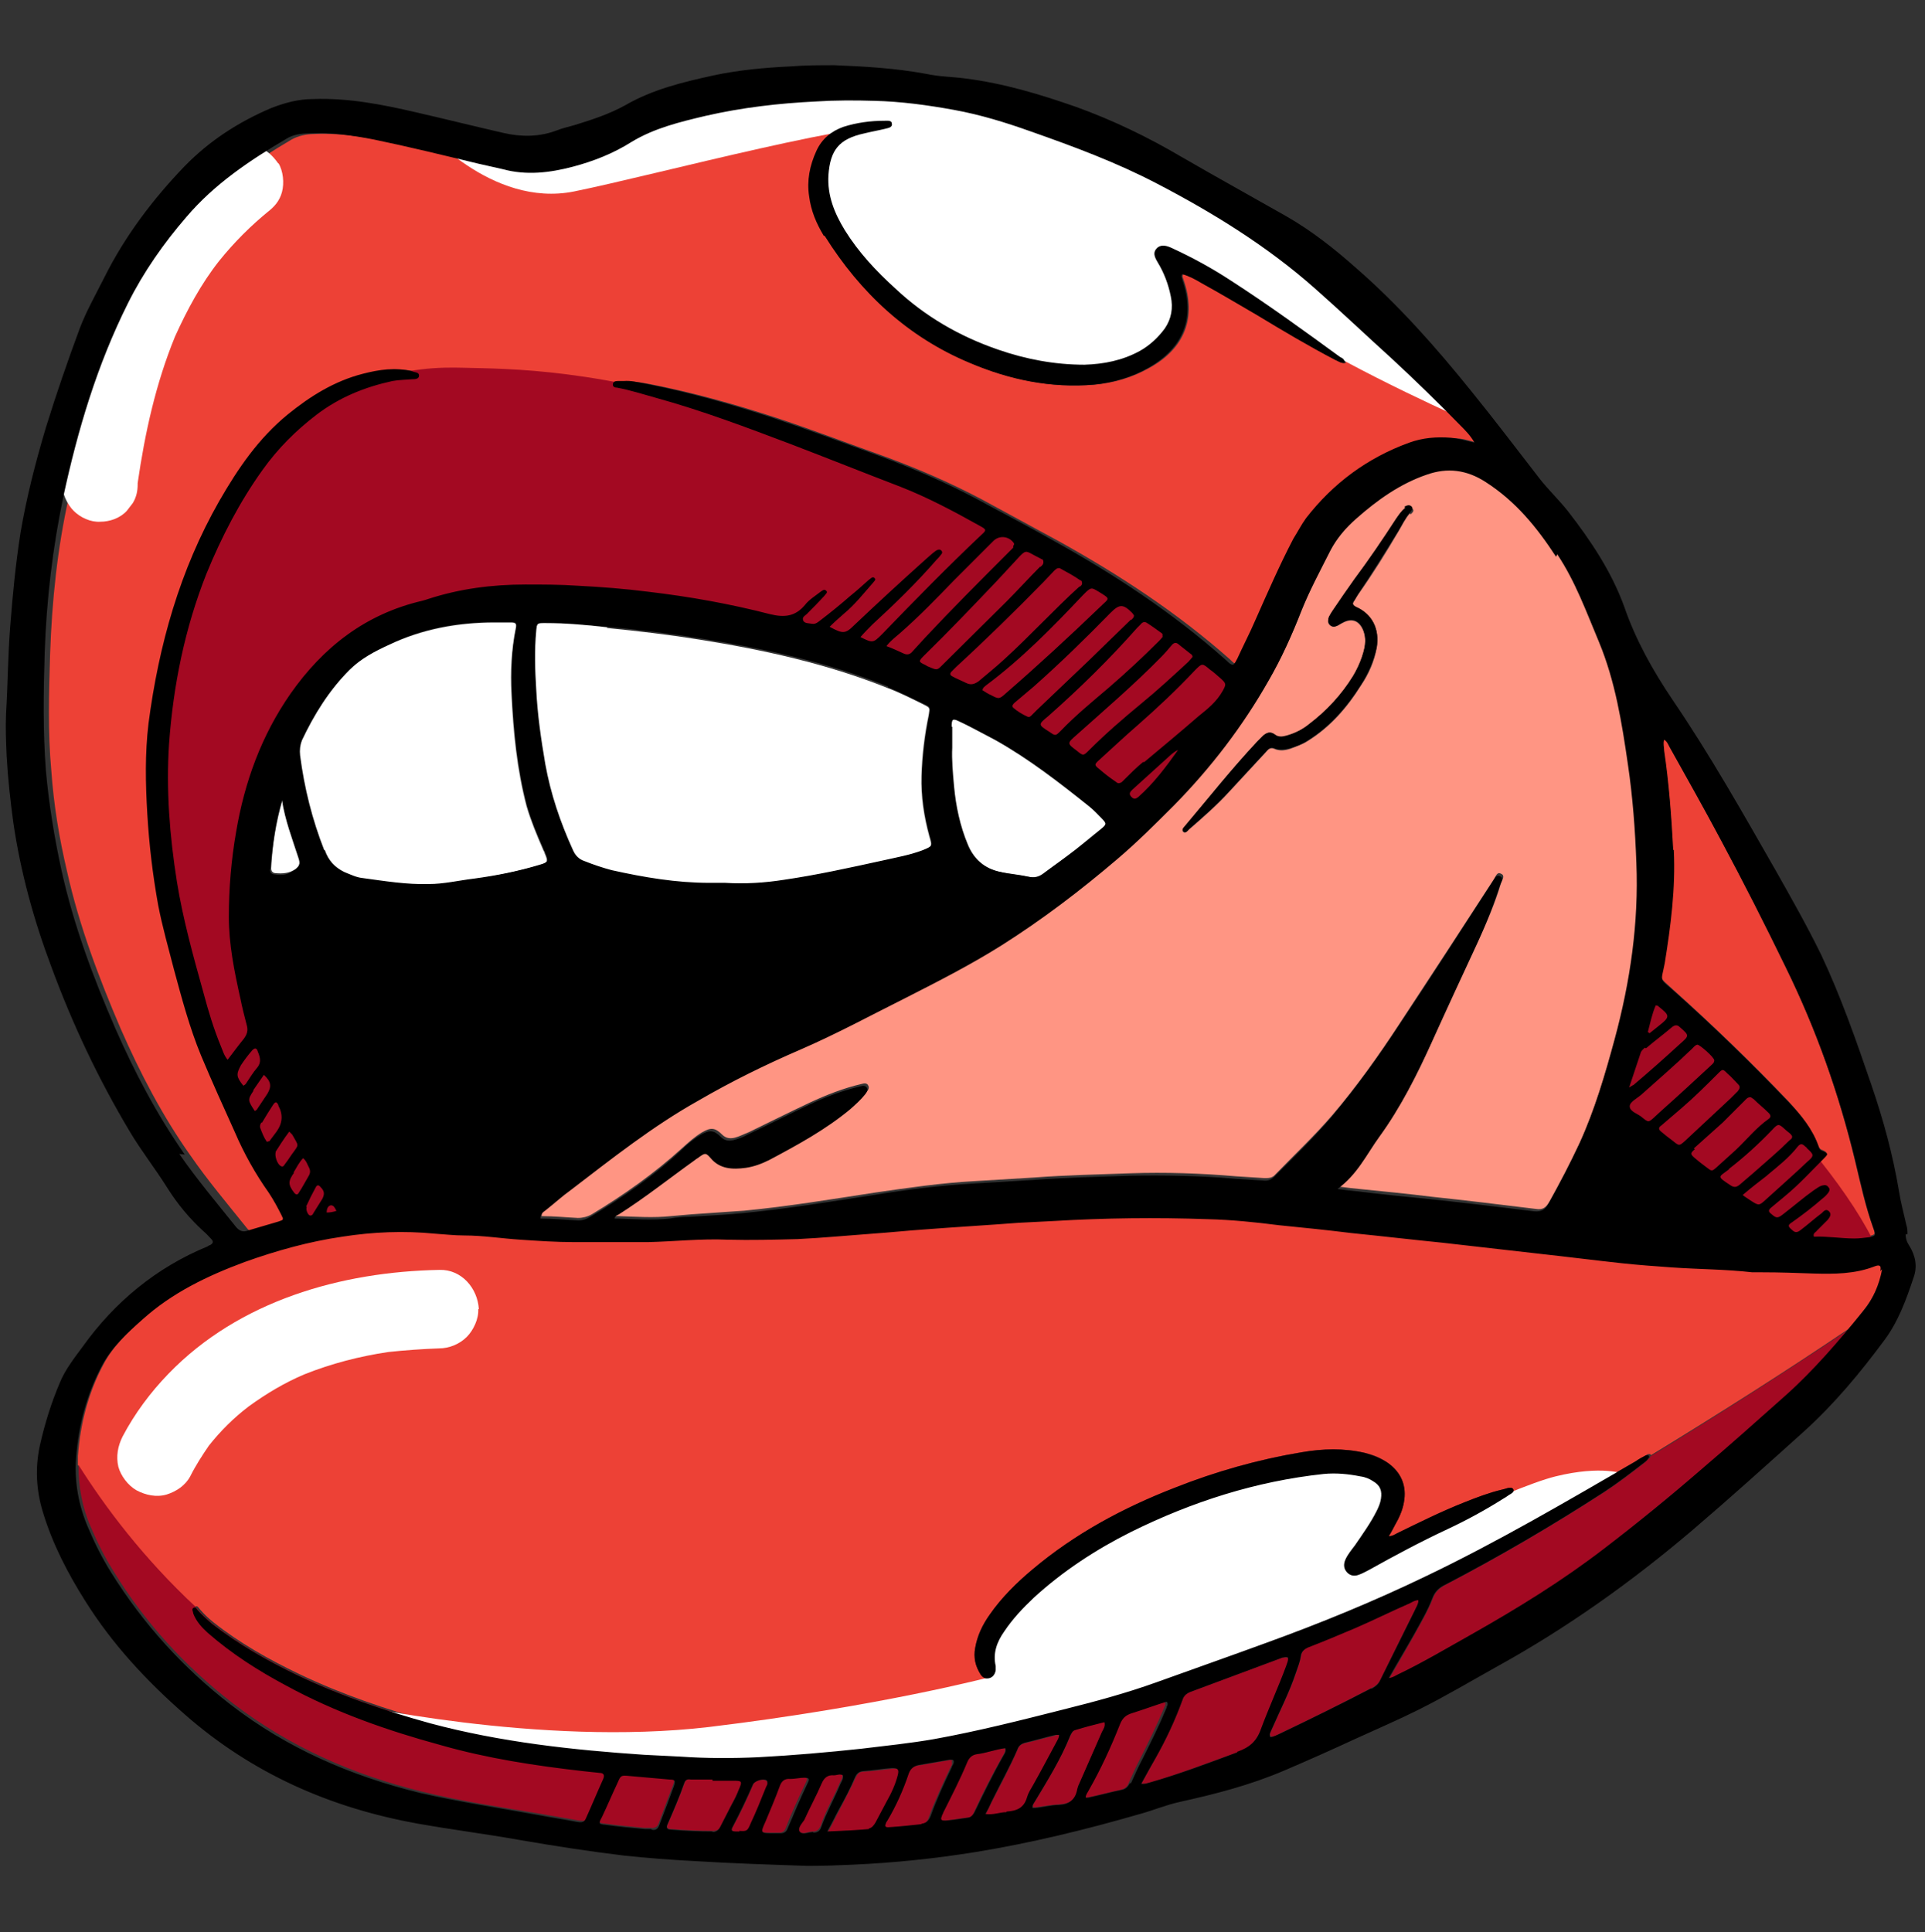 <?xml version="1.0" encoding="UTF-8"?>
<svg id="Layer_1" xmlns="http://www.w3.org/2000/svg" version="1.1" viewBox="0 0 31.88 32">
  <rect x="0" y="0" width="31.88" height="32" fill="#333333" stroke="none"/>
  <!-- Generator: Adobe Illustrator 29.5.0, SVG Export Plug-In . SVG Version: 2.1.0 Build 137)  -->
  <defs>
    <style>
      .st0 {
        fill: #a30922;
      }

      .st1 {
        fill: #fff;
      }

      .st2 {
        fill: #ed4136;
      }

      .st3 {
        fill: #ff9583;
      }
    </style>
  </defs>
  <path class="st1" d="M4.87,14.41c.1-.07.11-.1.08-.22-.1-.31-.23-.62-.27-.95-.11.38-.17.76-.19,1.14,0,.05.03.08.08.08.11.01.22,0,.31-.06Z"/>
  <path class="st2" d="M4.64,19.32s.05,0,.06-.02c.04-.06.08-.12.12-.17.13-.18.12-.14.01-.33,0-.01-.02-.02-.05-.05-.08.12-.16.23-.23.34-.03.06.02.21.08.24Z"/>
  <path class="st2" d="M4.26,17.4s-.05-.04-.08,0c-.06.08-.13.16-.19.25-.09.14-.08.18.04.34.02-.01.03-.02.03-.02.06-.09.12-.18.19-.27.09-.1.05-.19,0-.29Z"/>
  <path class="st2" d="M4.95,19.75c.06-.1.12-.2.17-.29.02-.04.02-.08,0-.12-.03-.05-.04-.11-.1-.16-.07.08-.11.17-.16.24-.09.14-.09.2,0,.33.03.04.05.04.08,0Z"/>
  <path class="st2" d="M4.43,18.92s.03,0,.04-.01c.04-.05.08-.11.12-.16q.15-.21.03-.43s0,0,0-.01c-.03-.05-.05-.06-.09,0-.06.1-.12.19-.18.29-.02.03-.03.06-.02.09.03.08.06.16.11.23Z"/>
  <path class="st2" d="M19.71,10.84c-.06-.05-.13-.1-.19-.15-.05-.04-.09-.03-.13.01-.06.06-.11.13-.17.19-.44.46-.92.87-1.4,1.29-.15.14-.15.14,0,.26.11.09.11.09.21-.01.27-.27.56-.52.85-.76.27-.22.53-.47.79-.7.02-.02.05-.04.06-.07,0-.02-.01-.04-.03-.05Z"/>
  <path class="st2" d="M4.24,18.38c.06-.09.12-.18.18-.27.08-.12.06-.2-.06-.31-.06.09-.12.17-.18.26-.1.15-.1.17.02.34.02-.01.03-.01.03-.02Z"/>
  <path class="st1" d="M15.79,13.02c.03.33.1.66.23.97.1.24.28.39.54.45.15.03.31.04.47.08.09.02.17,0,.24-.05.18-.13.36-.26.54-.4.14-.11.28-.23.42-.34.1-.08.1-.09.01-.18-.07-.07-.13-.14-.21-.2-.49-.39-.99-.78-1.54-1.09-.2-.11-.39-.22-.6-.31-.12-.06-.14-.05-.14.09,0,.11,0,.22,0,.35-.01.2,0,.42.03.64Z"/>
  <path class="st2" d="M5.13,20.12s.04-.02.05-.04c.05-.08.1-.16.15-.24.05-.07.04-.13-.03-.19-.03-.03-.06-.03-.08,0-.06.1-.11.21-.16.32-.02.05.02.14.06.14Z"/>
  <path class="st2" d="M18.74,13.19s.07.03.11,0c.26-.22.46-.5.66-.78-.09.04-.16.11-.23.18-.18.16-.35.32-.53.48-.04.04-.06.07-.01.12Z"/>
  <path class="st2" d="M20.23,11.44c.06-.11.06-.13-.04-.21-.05-.05-.11-.09-.17-.14-.13-.11-.13-.11-.25.01-.31.31-.62.62-.95.91-.21.19-.42.38-.63.57-.09.08-.09.09,0,.16.09.07.18.13.26.2.02.01.04.02.05.03.05,0,.08-.03.1-.06.1-.1.2-.2.31-.29.3-.25.6-.5.9-.76.15-.13.3-.25.4-.42Z"/>
  <path class="st2" d="M5.48,19.95c-.05,0-.07.06-.07.12.06,0,.11,0,.17-.03-.03-.04-.04-.1-.09-.09Z"/>
  <path class="st2" d="M28.66,19.63c.06.04.1.03.15-.01.1-.08.2-.17.29-.25.18-.16.36-.31.53-.48.02-.02.05-.03.05-.07-.03-.05-.07-.07-.11-.11-.11-.1-.11-.1-.22,0-.22.23-.47.45-.72.65-.18.14-.21.11.02.27Z"/>
  <path class="st2" d="M28.05,19.17c.06.05.13.1.19.15.09.06.09.06.17,0,.11-.09.21-.19.32-.29.18-.17.34-.36.54-.51.05-.04.04-.07,0-.1-.08-.08-.17-.16-.25-.23-.01-.01-.03-.02-.05-.03-.05,0-.07.04-.1.06-.12.12-.24.25-.36.36-.16.15-.32.29-.48.43-.08.07-.08.09,0,.15Z"/>
  <path class="st2" d="M28.33,17.65s.05-.04.05-.08c0-.05-.24-.26-.28-.26-.04,0-.06.04-.09.07-.27.26-.55.51-.84.76-.07.06-.18.11-.19.19,0,.09.13.12.2.18.11.09.11.08.21,0,.04-.04.08-.07.12-.11.27-.25.54-.5.81-.74Z"/>
  <path class="st2" d="M27.71,16.39c.66.59,1.3,1.21,1.91,1.85.2.22.39.45.49.73.01.03.03.06.06.07.09.04.1.05.03.12-.21.21-.41.43-.64.62-.08.07-.16.14-.24.2-.05.04-.04.07,0,.1.09.07.12.07.21,0,.16-.13.32-.27.5-.39.05-.03.09-.07.15-.08.03,0,.07,0,.09.03.02.03.01.07,0,.09-.03.04-.07.07-.1.1-.16.13-.32.27-.5.39-.08.06-.08.07,0,.13.05.04.09.04.14,0,.11-.09.23-.19.35-.28.04-.03.08-.08.12-.03.05.05.01.1-.02.14-.06.06-.12.12-.18.18-.02.02-.07.04-.05.1.22,0,.45.03.67.03.08,0,.16,0,.24-.02.12-.02.12-.03.08-.14-.13-.36-.21-.73-.3-1.11-.27-1.12-.65-2.2-1.16-3.23-.34-.7-.69-1.39-1.06-2.08-.28-.52-.57-1.04-.86-1.56-.02-.04-.04-.09-.09-.12-.02.07,0,.12,0,.18.08.54.13,1.09.15,1.64.03.63-.06,1.25-.15,1.87-.05.32-.09.24.15.46Z"/>
  <path class="st2" d="M19.24,10.48c-.08-.06-.16-.11-.23-.16-.04-.03-.08-.02-.11.02-.02.02-.04.04-.06.06-.46.52-.95,1-1.47,1.46-.16.14-.16.14.02.26.1.06.11.07.19-.02.25-.25.52-.48.79-.71.29-.25.57-.51.84-.78.02-.02.05-.04.06-.07,0-.03,0-.04-.02-.06Z"/>
  <path class="st2" d="M27.5,18.75c.07.05.13.1.19.15.11.08.12.09.21,0,.25-.23.5-.47.75-.7.04-.04.08-.08.12-.12.02-.02.03-.04.03-.07,0-.02-.02-.04-.04-.06-.05-.05-.11-.11-.16-.16-.08-.07-.08-.07-.16,0-.2.19-.39.39-.6.57-.11.1-.23.2-.35.3-.04.04-.05.07,0,.1Z"/>
  <path class="st3" d="M23.65,7.82c-.45.15-.83.42-1.17.73-.17.16-.32.33-.43.53-.17.33-.35.67-.49,1.02-.15.39-.33.76-.53,1.13-.43.76-.96,1.45-1.57,2.07-.3.31-.61.61-.94.89-.61.52-1.24,1-1.92,1.43-.51.32-1.04.59-1.57.86-.58.29-1.15.6-1.75.86-.58.25-1.15.54-1.7.85-.75.43-1.43.96-2.11,1.48-.14.11-.28.22-.41.33-.04.03-.09.06-.09.14.21,0,.4.02.6.03.08,0,.16-.02.23-.06.53-.32,1.04-.68,1.5-1.1.1-.09.21-.19.33-.26.14-.08.21-.08.33.04.06.06.13.07.21.05.08-.02.15-.06.23-.09.33-.16.67-.33,1.01-.49.28-.13.56-.24.86-.31.04-.01.09-.02.11.03.02.04,0,.07-.03.1-.08.09-.16.18-.25.25-.41.34-.87.6-1.34.84-.12.06-.25.11-.39.13-.22.03-.43.02-.58-.16-.08-.09-.09-.09-.19-.02-.02.02-.05.03-.07.05-.41.31-.82.63-1.26.9-.03.02-.07.02-.07.07.02,0,.04,0,.05,0,.29.01.57.03.86,0,.11-.01.23-.02.34-.03.29-.02.58-.04.87-.06.73-.07,1.45-.19,2.17-.3.55-.08,1.1-.16,1.65-.19.33-.02.66-.04.99-.06.53-.04,1.06-.05,1.59-.07.58-.02,1.17,0,1.75.05.16.01.31.02.47.03.07,0,.13,0,.18-.06.32-.33.65-.64.95-.99.41-.48.77-.99,1.11-1.51.52-.79,1.04-1.59,1.56-2.39.03-.04.05-.13.12-.09.07.03.02.1,0,.15-.1.34-.24.66-.39.99-.25.54-.5,1.08-.75,1.63-.24.54-.51,1.07-.86,1.55-.21.29-.36.62-.69.86.14.02.24.03.34.04.4.04.81.08,1.21.13.57.06,1.14.13,1.71.2.12.02.17-.02.23-.12.18-.33.36-.66.52-1.01.25-.55.42-1.14.58-1.72.26-.96.41-1.93.36-2.92-.02-.54-.06-1.09-.14-1.63-.1-.69-.21-1.38-.48-2.03-.2-.5-.39-1-.69-1.45-.32-.48-.68-.92-1.17-1.24-.31-.2-.63-.24-.97-.12ZM23.35,8.5c-.08.09-.13.2-.19.3-.21.36-.43.71-.67,1.05-.02.03-.04.06-.06.1-.04.05-.03.08.03.11.27.12.39.37.34.67-.04.22-.13.43-.26.62-.23.37-.51.69-.88.92-.09.06-.19.09-.29.13-.09.03-.18.04-.27,0-.05-.02-.09,0-.12.04-.21.23-.42.45-.62.67-.21.23-.44.43-.67.63-.03.02-.06.07-.09.04-.04-.03,0-.07.03-.1.39-.47.77-.95,1.19-1.39.03-.03.07-.07.1-.1.06-.06.12-.08.19-.02.07.05.13.04.2.02.13-.04.26-.1.37-.19.29-.22.54-.49.73-.8.12-.2.2-.43.2-.58,0-.06-.01-.11-.03-.17-.07-.17-.19-.22-.35-.13-.03.01-.05.03-.07.04-.05.02-.09.03-.13,0-.05-.04-.04-.09-.02-.14.02-.03.04-.07.06-.1.12-.17.24-.35.36-.52.24-.33.47-.66.69-1,.04-.06.08-.13.15-.18.04-.03.08-.05.12,0,.04.04,0,.07-.03.1Z"/>
  <path class="st1" d="M5.99,14.55c.36.05.73.11,1.1.1.25,0,.5-.06.75-.09.37-.05.73-.13,1.09-.23.15-.04.15-.06.09-.2,0-.02-.02-.04-.03-.07-.1-.23-.2-.47-.27-.71-.16-.61-.22-1.23-.25-1.86-.02-.36,0-.73.07-1.08.02-.08,0-.1-.08-.1-.09,0-.18,0-.27,0-.61,0-1.2.11-1.75.37-.24.11-.47.23-.66.42-.34.34-.58.74-.79,1.17-.04.08-.04.16-.03.25.07.54.2,1.06.4,1.57.06.17.17.29.32.36.1.05.19.09.3.1Z"/>
  <path class="st2" d="M29.26,19.85c.23-.2.45-.41.68-.62.11-.1.11-.12,0-.22-.01,0-.02-.02-.03-.03-.05-.04-.08-.05-.13,0-.14.18-.32.32-.5.47-.12.1-.25.2-.4.32.05.04.09.07.13.09.13.09.13.09.26-.02Z"/>
  <path class="st2" d="M27.06,17.98c.26-.23.51-.45.77-.68.15-.14.15-.14,0-.28-.05-.04-.08-.05-.13,0-.14.12-.29.24-.43.35-.03.02-.06.05-.07.09-.06.18-.12.36-.19.57.04-.02.06-.03.07-.04Z"/>
  <path class="st2" d="M27.47,16.99c.18-.15.18-.18,0-.32,0,0-.03,0-.05-.02-.06.15-.08.3-.13.44,0,0,.02.01.03.02.05-.04.1-.08.15-.12Z"/>
  <path class="st2" d="M18.18,9.79c-.09-.06-.11-.06-.19.01-.02.02-.04.04-.06.06-.5.53-1.01,1.05-1.6,1.49-.02.02-.05.03-.06.08.05.03.09.05.14.08.13.07.14.07.25-.03.53-.46,1.05-.94,1.56-1.43.16-.15.2-.12-.04-.26Z"/>
  <path class="st0" d="M18.3,28.51c-.16.04-.32.09-.48.13-.05.01-.07.06-.09.1-.16.38-.37.73-.58,1.08-.02.03-.05.06-.04.11.01,0,.03,0,.04,0,.13-.02.26-.04.4-.05.17-.01.27-.08.3-.26,0-.05.03-.09.05-.13.12-.27.24-.55.36-.82.02-.05.06-.09.04-.16Z"/>
  <path class="st0" d="M19.3,28.18c-.19.06-.37.13-.57.19-.1.03-.16.09-.2.18-.14.38-.32.75-.52,1.1-.02.04-.05.07-.05.12.01,0,.03,0,.04,0,.19-.04.37-.09.56-.13.07-.02.11-.05.13-.11.06-.13.12-.27.19-.4.14-.28.28-.56.4-.85.01-.03.04-.06,0-.1Z"/>
  <path class="st0" d="M14.88,29.4c.03-.1,0-.12-.1-.11-.16.02-.32.04-.48.05-.07,0-.1.04-.13.1-.08.18-.18.36-.27.54-.06.11-.11.22-.19.36.25-.02.47-.03.69-.04.06,0,.09-.05.11-.1.06-.11.12-.23.18-.34.08-.14.14-.29.19-.45Z"/>
  <path class="st0" d="M16.64,28.95c-.16.02-.31.08-.47.1-.08.01-.12.05-.16.13-.12.29-.26.56-.4.84,0,.02-.02.03-.02.05-.03.07-.01.09.06.08.13-.01.25-.04.38-.05.06,0,.08-.04.1-.09.14-.31.3-.62.47-.92.02-.04.06-.08.04-.14Z"/>
  <path class="st0" d="M15.78,29.16s-.04-.02-.06-.01c-.17.03-.35.06-.52.09-.08.01-.13.05-.16.14-.09.28-.21.54-.36.79,0,.01-.01.02-.02.04-.02.04,0,.07.04.06.18-.02.36-.04.54-.05.07,0,.12-.05.14-.12.1-.28.23-.55.35-.81.02-.04.05-.07.03-.12Z"/>
  <path class="st0" d="M17.49,28.87s.06-.08.05-.13c-.02-.02-.04-.01-.06,0-.17.04-.34.09-.51.13-.06.01-.1.05-.12.11-.13.3-.28.58-.43.87-.03.06-.06.13-.1.2.13.02.24-.03.35-.03.17,0,.29-.06.34-.24.02-.07.07-.14.1-.2.13-.23.26-.47.38-.7Z"/>
  <path class="st2" d="M18.38,10.15c-.41.42-.83.83-1.27,1.22-.1.09-.21.18-.32.27-.03.02-.06.05-.02.08.07.06.15.11.24.15.02.01.05,0,.06-.02.03-.03.06-.06.09-.09.28-.27.57-.54.85-.81.24-.23.47-.46.71-.69.02-.02.05-.04.05-.08,0,0-.02-.03-.03-.04-.15-.15-.22-.15-.36,0Z"/>
  <path class="st0" d="M21.33,27.45s-.06,0-.09,0c-.51.19-1.02.38-1.53.57-.07.03-.11.07-.13.14-.12.33-.27.64-.44.95-.08.14-.15.28-.24.43.06,0,.1-.01.14-.02.49-.14.97-.33,1.45-.5.19-.07.31-.17.39-.37.13-.35.29-.7.42-1.05.02-.05.05-.09.03-.14Z"/>
  <path class="st0" d="M23.5,26.49c-.06,0-.1.03-.14.05-.3.14-.6.28-.9.41-.26.11-.52.22-.78.32-.07.03-.12.07-.13.15-.02.09-.05.18-.08.27-.11.33-.27.64-.41.96-.01.03-.05.06-.01.11.06,0,.11-.03.16-.06.51-.24,1.01-.49,1.51-.75.07-.03.12-.08.15-.15.19-.39.38-.77.57-1.15.03-.05.06-.1.06-.17Z"/>
  <path class="st0" d="M12.24,29.64c.07-.15.07-.16-.1-.16-.11,0-.22,0-.33,0,0,0,0-.01,0-.02-.12,0-.24,0-.36,0-.05,0-.09,0-.11.06-.08.23-.18.46-.28.69-.03.06,0,.08.06.08.23.02.46.03.69.03.07,0,.11-.03.13-.09.06-.12.13-.25.19-.37.04-.08.08-.15.11-.23Z"/>
  <path class="st2" d="M4.19,20.39c.17-.05.34-.1.51-.15.09-.03.09-.03.05-.11-.06-.13-.13-.26-.21-.37-.23-.31-.41-.64-.56-1-.18-.43-.38-.85-.56-1.27-.19-.46-.32-.95-.45-1.43-.1-.35-.2-.7-.26-1.06-.09-.5-.15-1-.18-1.51-.03-.5-.04-1,.02-1.5.16-1.3.51-2.54,1.17-3.68.31-.54.65-1.04,1.14-1.44.37-.3.77-.55,1.24-.67.27-.07.54-.11.82-.04.04.01.11,0,.11.07,0,.06-.07.06-.11.06-.11.01-.22,0-.33.03-.46.1-.88.27-1.26.56-.34.26-.64.56-.89.91-.38.53-.69,1.12-.93,1.72-.37.9-.55,1.85-.62,2.82-.06.76,0,1.53.13,2.28.1.62.27,1.23.44,1.84.08.3.17.6.29.89.03.07.05.15.11.22.09-.12.18-.24.27-.35.05-.06.07-.13.05-.21-.04-.15-.07-.31-.11-.46-.09-.44-.18-.89-.19-1.35,0-.47.03-.94.12-1.4.14-.82.42-1.6.9-2.29.54-.77,1.25-1.33,2.18-1.54.03,0,.06-.02.1-.03.52-.18,1.06-.24,1.61-.24.29,0,.58,0,.87.02.39.02.78.05,1.17.1.68.08,1.35.21,2.01.37.24.06.42.04.58-.15.07-.09.17-.15.26-.22.02-.02.06-.05.09-.02.04.04,0,.07-.03.09-.09.09-.18.18-.27.28-.03.04-.11.06-.08.12.02.05.1.04.15.06.06.01.1-.03.14-.06.16-.13.33-.27.49-.4.1-.09.2-.18.3-.26.03-.02.06-.07.1-.04.04.04,0,.07-.03.09-.15.17-.29.35-.47.5-.08.07-.16.15-.24.22.22.12.25.12.41-.03.37-.36.76-.71,1.15-1.06.06-.06.13-.11.2-.17.02-.02.05-.04.08-.01.03.02,0,.05,0,.08-.02.03-.04.05-.07.08-.33.37-.7.72-1.06,1.07-.07.06-.13.14-.2.21.19.1.21.1.35-.04,0,0,.01-.01.02-.02.54-.55,1.07-1.1,1.63-1.63.09-.08.09-.09-.02-.15-.43-.24-.86-.47-1.32-.65-.6-.24-1.2-.47-1.8-.7-.74-.28-1.48-.56-2.24-.77-.22-.06-.43-.13-.65-.17-.03,0-.07-.01-.07-.05,0-.05.04-.06.08-.06.03,0,.07,0,.1,0,.12,0,.23.02.34.04.72.14,1.43.34,2.13.57.6.2,1.2.43,1.79.64.54.2,1.07.43,1.58.7.42.23.85.46,1.27.69,1.01.56,1.97,1.19,2.84,1.96.04.04.08.08.14.1.04-.02.05-.06.07-.1.1-.21.2-.42.3-.64.2-.46.4-.91.63-1.35.06-.12.12-.24.21-.34.45-.58,1.02-1,1.71-1.25.22-.08.46-.1.69-.08.12,0,.24.05.39.08-.08-.11-.15-.2-.23-.28-.37-.38-.76-.75-1.15-1.12-.42-.39-.83-.78-1.26-1.15-.79-.7-1.69-1.25-2.62-1.74-.67-.35-1.37-.61-2.08-.86-.42-.15-.84-.28-1.28-.36-.44-.08-.88-.14-1.32-.15-.32-.01-.64,0-.96.01-.62.03-1.24.1-1.84.24-.42.1-.85.2-1.22.43-.31.18-.63.32-.97.41-.39.1-.78.15-1.17.04-.13-.04-.27-.06-.4-.09-.58-.14-1.15-.29-1.73-.4-.36-.07-.72-.12-1.08-.1-.13,0-.26.03-.37.09-.61.36-1.19.75-1.65,1.29-.38.44-.71.91-.97,1.43-.5,1.02-.83,2.1-1.07,3.2-.19.85-.28,1.72-.31,2.59-.02.65-.04,1.3.02,1.95.04.56.13,1.11.26,1.66.2.9.53,1.77.89,2.61.32.73.69,1.44,1.15,2.09.29.42.62.81.94,1.21.05.06.11.08.19.06ZM13.54,2.5c.09-.2.24-.33.45-.4.22-.07.45-.1.68-.1.05,0,.11,0,.12.05,0,.06-.06.07-.1.08-.12.03-.24.05-.36.08-.41.09-.56.28-.59.69-.02.34.09.63.27.91.23.37.52.68.84.97.5.45,1.07.79,1.7,1.01.46.16.94.26,1.43.25.32,0,.64-.07.92-.23.17-.09.3-.22.41-.37.12-.16.14-.34.1-.53-.04-.2-.12-.39-.22-.57-.06-.1-.07-.17-.02-.22.05-.06.13-.07.24-.02.35.16.68.35,1,.55.62.39,1.2.83,1.8,1.26.03.02.07.04.08.1-.07.01-.11-.02-.16-.05-.44-.23-.87-.48-1.29-.74-.3-.18-.61-.36-.92-.53-.1-.06-.21-.11-.32-.15-.03.03-.01.06,0,.09.22.63.02,1.14-.56,1.46-.28.16-.59.25-.91.28-.72.06-1.4-.08-2.05-.36-1.03-.44-1.81-1.16-2.4-2.1-.13-.2-.21-.42-.24-.65-.04-.26.01-.51.12-.75Z"/>
  <path class="st2" d="M17.88,9.61c-.11-.06-.21-.12-.32-.19-.05-.03-.08,0-.11.03-.06.06-.12.13-.18.19-.47.48-.95.94-1.44,1.4-.03.03-.06.05-.08.08-.03.03-.03.06.01.08.08.04.16.07.23.11.08.04.14.03.21-.03.14-.12.29-.24.42-.36.43-.39.82-.81,1.25-1.21.02-.02.04-.03.04-.06,0-.02-.01-.04-.03-.05Z"/>
  <path class="st2" d="M16.45,8.98c-.22.22-.43.43-.65.65-.3.3-.59.6-.9.88-.07.06-.15.11-.22.21.11.05.2.08.28.12.06.03.11.02.15-.03.07-.08.15-.16.22-.24.44-.47.9-.94,1.36-1.39.03-.03.06-.06.09-.09.02-.02.02-.04,0-.06-.08-.11-.23-.12-.33-.02Z"/>
  <path class="st0" d="M11.08,29.45c-.23-.02-.46-.04-.68-.06-.13,0-.13,0-.18.11-.09.19-.17.38-.26.57-.05.11-.05.12.06.13.22.03.44.05.65.07h0s.08,0,.11,0c.07.01.11-.02.13-.08.08-.22.16-.43.24-.64.03-.09.02-.1-.07-.11Z"/>
  <path class="st2" d="M17.25,9.25s-.1-.06-.15-.08c-.11-.06-.12-.06-.21.03-.13.13-.25.27-.38.41-.4.42-.79.84-1.21,1.24-.09.09-.09.09.02.15.03.01.05.03.08.04.12.05.12.05.21-.04.35-.35.71-.7,1.06-1.05.19-.19.37-.38.56-.58.02-.02.05-.04.05-.08,0-.02-.02-.04-.03-.05Z"/>
  <path class="st1" d="M10.06,10.39c-.34-.04-.68-.07-1.03-.07-.14,0-.14,0-.16.14-.03.32-.02.64,0,.96.02.42.08.83.15,1.24.09.5.24.97.46,1.43.04.09.1.15.19.18.15.05.3.11.45.15.53.12,1.07.22,1.62.21.09,0,.17,0,.26,0,.33.02.65,0,.97-.05.55-.08,1.1-.2,1.64-.32.22-.05.45-.09.66-.17.17-.07.17-.07.12-.24-.09-.33-.14-.66-.13-1,.01-.34.05-.68.12-1.01.02-.12.02-.12-.08-.17-.2-.1-.4-.2-.61-.28-1-.4-2.05-.63-3.12-.8-.5-.08-1.01-.14-1.52-.19Z"/>
  <path class="st0" d="M13.3,29.43c-.08,0-.15.02-.23.02-.1,0-.14.05-.18.13-.07.19-.15.38-.23.57-.08.2-.08.2.13.2.04,0,.08,0,.11,0,.05,0,.09-.02.11-.07.1-.26.22-.52.34-.77.03-.06.01-.08-.06-.08Z"/>
  <path class="st0" d="M13.95,29.39c-.05-.02-.1,0-.15,0-.1,0-.16.04-.2.13-.09.2-.2.4-.29.61-.03.07-.11.14-.07.2.05.06.14,0,.22,0,.07,0,.1-.03.13-.09.08-.25.22-.48.32-.72.02-.04.05-.08.04-.14Z"/>
  <path class="st0" d="M12.71,29.54s0-.04-.02-.05c-.06-.04-.2,0-.22.07-.1.24-.21.47-.33.69-.04.06-.02.08.05.09.02,0,.04,0,.06,0,.13,0,.14,0,.19-.12.08-.2.16-.4.25-.59.01-.03.02-.05.03-.08Z"/>
  <path class="st0" d="M27.31,24.1s-.03,0-.04,0c-.06.03-.12.06-.17.1-1.14.66-2.28,1.33-3.47,1.9-.87.42-1.75.78-2.66,1.11-.6.22-1.2.43-1.81.65-.5.18-1.02.32-1.54.45-.71.18-1.42.36-2.14.49-.4.07-.8.11-1.21.16-.56.06-1.13.11-1.7.14-.43.02-.86.02-1.29-.01-.2-.01-.4-.02-.6-.03-1.19-.08-2.38-.21-3.54-.52-.76-.21-1.5-.46-2.21-.8-.5-.24-.97-.51-1.41-.85-.08-.07-.16-.14-.23-.22-.02-.02-.04-.07-.08-.04,0,0,0,0,0,0,1.16,1.07,2.72,2.04,4.74,2.34,5.28.8,9.42-.02,14.41-2.19,1.51-.66,3.24-1.61,4.94-2.64,0,0,0-.02-.01-.02Z"/>
  <path class="st0" d="M24.98,24.64s-.07.02-.11.03c-.21.05-.42.13-.62.21-.38.15-.74.33-1.11.51-.04.02-.08.05-.14.05.04-.06.07-.12.1-.18.07-.12.13-.25.15-.38.05-.27-.04-.49-.26-.65-.12-.08-.25-.13-.39-.17-.35-.08-.69-.07-1.04-.01-.72.12-1.43.32-2.11.59-.85.33-1.65.76-2.35,1.35-.26.22-.51.46-.71.75-.12.17-.2.34-.24.55-.03.16,0,.3.09.44.03.05.08.08.15.06.06-.02.09-.07.1-.13,0-.02,0-.05,0-.07-.05-.21.02-.4.14-.57.14-.21.31-.39.49-.56.48-.44,1.03-.8,1.61-1.09,1.01-.5,2.07-.84,3.19-.96.21-.02.41,0,.61.04.08.01.15.04.21.08.12.07.15.16.13.29-.01.07-.04.14-.07.2-.1.2-.23.38-.36.57-.06.08-.12.15-.16.24-.03.07-.03.14.02.2.05.06.12.08.2.05.06-.02.11-.05.17-.08.43-.24.86-.47,1.31-.68.32-.15.63-.32.93-.51.04-.02.07-.05.11-.07.03-.02.06-.04.04-.08-.02-.03-.05-.02-.08-.02Z"/>
  <path class="st0" d="M27.31,24.15s-.05.05-.07.07c-.22.17-.44.34-.67.49-.85.55-1.72,1.06-2.62,1.53-.1.05-.18.12-.22.23-.08.21-.2.41-.31.61-.13.23-.26.46-.41.71.07,0,.11-.04.15-.06.42-.21.82-.44,1.23-.67.75-.43,1.49-.88,2.18-1.41.55-.43,1.09-.87,1.62-1.32.47-.4.93-.81,1.39-1.22.37-.33.7-.7,1.02-1.08-1.02.68-2.14,1.4-3.27,2.09,0,0,0,.02-.01.03Z"/>
  <path class="st2" d="M31.17,21.02c.02-.09,0-.11-.09-.08-.33.14-.67.14-1.02.12-.28,0-.56-.02-.84-.02-.06,0-.12,0-.17,0-.44-.04-.88-.04-1.32-.08-.28-.02-.56-.04-.84-.07-.47-.05-.93-.11-1.39-.16-.53-.06-1.05-.12-1.58-.18-.5-.06-1.01-.11-1.51-.16-.4-.04-.8-.08-1.2-.13-.39-.04-.79-.08-1.18-.1-.85-.03-1.69-.02-2.54.03-.2.01-.39.02-.59.03-.52.04-1.04.07-1.56.11-.29.02-.57.05-.86.07-.41.03-.83.07-1.24.09-.39.02-.77.03-1.16.01-.44-.01-.88.03-1.32.04-.41.01-.81,0-1.22,0-.3,0-.59-.03-.89-.04-.31-.02-.62-.06-.93-.07-.16,0-.32-.02-.49-.03-.51-.05-1.02-.03-1.53.05-.55.09-1.09.23-1.62.42-.62.22-1.2.51-1.69.95-.26.23-.52.47-.68.78-.25.47-.38.98-.42,1.51,0,.05,0,.1,0,.15.44.7,1.08,1.55,1.94,2.35,0,0,0,0,0,0,.04-.03.06.02.08.04.07.08.14.15.23.22.43.34.91.61,1.41.85.71.34,1.45.59,2.21.8,1.16.32,2.34.44,3.54.52.2.01.4.02.6.03.43.03.86.03,1.29.01.57-.03,1.13-.07,1.7-.14.4-.04.81-.09,1.21-.16.72-.13,1.43-.31,2.14-.49.52-.13,1.03-.27,1.54-.45.6-.22,1.21-.43,1.81-.65.9-.33,1.79-.69,2.66-1.11,1.19-.57,2.33-1.24,3.47-1.9.06-.03.12-.07.17-.1,0,0,.03,0,.04,0,0,0,.01.01.01.02,1.13-.69,2.25-1.4,3.27-2.09.09-.1.17-.21.26-.32.16-.2.27-.44.32-.7ZM25.02,24.74s-.07.05-.11.07c-.3.19-.61.36-.93.51-.45.21-.88.44-1.31.68-.05.03-.11.06-.17.08-.08.02-.14,0-.2-.05-.05-.06-.06-.13-.02-.2.04-.09.1-.16.16-.24.13-.18.26-.36.36-.57.03-.06.06-.13.07-.2.03-.14,0-.22-.13-.29-.07-.04-.14-.07-.21-.08-.2-.04-.4-.07-.61-.04-1.12.12-2.18.46-3.19.96-.58.29-1.13.64-1.61,1.09-.18.17-.35.35-.49.56-.12.17-.18.36-.14.57,0,.02,0,.05,0,.07,0,.06-.03.11-.1.13-.06.02-.11-.01-.15-.06-.08-.13-.12-.28-.09-.44.03-.2.12-.38.24-.55.2-.28.44-.53.71-.75.7-.59,1.5-1.02,2.35-1.35.68-.27,1.38-.47,2.11-.59.35-.06.69-.07,1.04.01.14.03.27.08.39.17.22.16.31.39.26.65-.03.14-.08.26-.15.38-.03.06-.07.11-.1.18.07,0,.1-.03.14-.05.37-.18.73-.36,1.11-.51.2-.08.41-.16.62-.21.04,0,.07-.02.11-.03.03,0,.06-.01.08.02.02.04-.01.06-.04.08Z"/>
  <path class="st0" d="M1.3,24.27c0,.35.06.69.2,1.01.11.26.23.5.38.74.52.85,1.19,1.58,1.98,2.19.94.72,1.99,1.18,3.13,1.46.65.16,1.32.26,1.98.37.21.04.41.07.62.11.06,0,.12.02.15-.05.1-.22.19-.44.29-.66.03-.06,0-.09-.06-.1-.09-.01-.19-.02-.28-.03-.79-.09-1.58-.22-2.35-.43-.88-.25-1.74-.55-2.55-.98-.46-.25-.91-.53-1.31-.88-.1-.09-.19-.19-.24-.32-.01-.03-.04-.06,0-.09-.86-.8-1.5-1.65-1.94-2.35Z"/>
  <path class="st0" d="M5.04,20.32s-1.94-2.92-2.14-5.24c-.2-2.33-.41-4.81,1.04-6.89,1.45-2.08,2.98-2.12,3.73-2.1.75.02,2.26,0,4.75.82s7.04,3.28,7.96,4.3l-.51,1.43-1.1,1.02s-2.71-2.75-5.73-3.18c-3.02-.43-5.45-.55-6.12-.24-.67.31-2.57,1.49-2.69,3.47s1.69,6.53,1.69,6.53l-.88.1Z"/>
  <path class="st0" d="M27.33,16.34s2.94,2.51,3.77,4.37l-2.2-.12-2.22-2.04.65-2.2Z"/>
  <path class="st1" d="M14.78,2.05s.48-.44-.69-.5c0,0,.31-.78,3.43.47s4.04,1.94,4.61,2.49,2.24,2.49,2.24,2.49c0,0-1.88-.82-3.08-1.59-1.2-.78-1.92-1.04-1.92-1.04,0,0,.22.57.12.88-.1.31-.51,1.2-2.47.86-1.96-.35-3.16-1.88-3.43-2.67-.27-.8.27-1.42,1.18-1.37Z"/>
  <path class="st1" d="M7,2.1s1.13,1.35,2.51,1.07c1.38-.28,4.93-1.25,5.69-1.1.76.15-.49-.7-.49-.7l-3.52.37-2.05.86-2.14-.49Z"/>
  <path class="st1" d="M5.71,28.2s3.21.73,6.03.4c2.82-.34,4.67-.83,4.67-.83,0,0-.45-1.54,2.87-2.93,3.33-1.39,3.9-.16,3.79.02-.1.18-.39.92-.39.92,0,0,2.31-1.14,3.08-1.33s1.14-.04,1.14-.04l-3.86,2.16-6.94,2.33-3.22.37-4.02-.2s-2.94-.61-3.16-.87Z"/>
  <path class="st1" d="M7.93,21.68c-.02-.35-.29-.66-.65-.65-1.63.03-3.32.51-4.49,1.72-.3.31-.56.66-.76,1.04-.08.16-.11.33-.07.5.04.15.16.31.3.39.15.08.33.12.5.07.16-.05.31-.15.39-.3.09-.18.2-.35.31-.51.19-.24.41-.46.66-.65.29-.21.59-.39.92-.53.45-.18.92-.3,1.39-.37.28-.03.56-.05.84-.06.17,0,.34-.07.46-.19.11-.11.2-.3.19-.46Z"/>
  <path class="st1" d="M4.61,2.71c-.09-.13-.21-.25-.37-.28-.15-.03-.35-.04-.48.06-.32.25-.62.51-.89.82-.26.3-.49.62-.69.96-.41.7-.7,1.48-.88,2.27-.12.49-.19.99-.26,1.48-.02.15.08.34.18.44.11.11.28.19.44.18.16,0,.33-.06.44-.18.03-.04.06-.08.1-.13.06-.1.08-.2.08-.31,0,0,0-.01,0-.02.12-.83.3-1.65.62-2.43.2-.44.43-.87.73-1.25.25-.31.53-.59.84-.84-.02.01-.03.03-.05.04.12-.09.21-.19.25-.34.04-.15.02-.35-.06-.48Z"/>
  <g>
    <path d="M31.59,20.44c0-.05,0-.1-.02-.16-.04-.18-.09-.36-.12-.55-.1-.6-.26-1.19-.46-1.77-.25-.73-.5-1.45-.83-2.15-.23-.47-.49-.93-.75-1.39-.55-.96-1.09-1.92-1.71-2.83-.33-.49-.61-.99-.8-1.54-.21-.58-.55-1.09-.93-1.58-.15-.19-.32-.35-.47-.54-.38-.49-.75-.98-1.14-1.46-.58-.72-1.2-1.42-1.9-2.03-.36-.32-.74-.62-1.16-.86-.58-.33-1.16-.65-1.73-.98-.56-.33-1.14-.61-1.75-.83-.6-.21-1.2-.39-1.83-.47-.22-.03-.45-.03-.67-.08-.49-.09-1-.12-1.5-.14-.24,0-.49,0-.73.02-.43.02-.86.06-1.28.15-.5.11-1,.23-1.45.49-.27.15-.55.24-.84.33-.1.03-.2.05-.3.09-.29.11-.59.11-.89.04-.48-.11-.96-.23-1.44-.34-.56-.13-1.12-.24-1.7-.22-.24,0-.47.06-.7.15-.54.23-1.02.54-1.43.96-.53.55-.99,1.16-1.33,1.84-.14.28-.3.56-.41.85-.2.54-.39,1.09-.56,1.64-.17.57-.32,1.15-.42,1.74-.08.51-.13,1.02-.17,1.54-.04.49-.04.97-.07,1.46-.01.23,0,.47.01.7.02.37.06.73.11,1.1.12.82.34,1.62.63,2.39.35.95.78,1.86,1.3,2.73.19.32.42.61.62.93.17.27.37.51.6.72.05.04.09.09.13.13.04.04.03.07-.02.1-.01,0-.03.01-.04.02-.85.35-1.54.92-2.07,1.66-.14.19-.29.38-.38.6-.14.33-.25.68-.33,1.04-.08.37-.06.74.05,1.1.16.53.41,1.01.7,1.47.45.72,1.02,1.33,1.66,1.89,1.11.97,2.4,1.54,3.85,1.8.56.1,1.12.17,1.68.27.58.1,1.16.19,1.74.26.38.04.77.07,1.16.09.64.04,1.29.06,1.88.08.28,0,.51-.01.74-.02.68-.03,1.36-.1,2.04-.21.92-.15,1.82-.37,2.72-.63.22-.06.43-.15.66-.2.59-.13,1.17-.28,1.73-.52.4-.17.8-.35,1.19-.53.35-.16.7-.31,1.04-.48.44-.22.86-.47,1.29-.71,1.16-.64,2.24-1.41,3.25-2.27.62-.53,1.23-1.08,1.83-1.62.51-.46.94-.98,1.34-1.52.23-.31.36-.67.48-1.03.07-.19.03-.37-.07-.53-.04-.06-.06-.12-.06-.19ZM27.71,14.07c-.03-.55-.07-1.1-.15-1.64,0-.06-.02-.11,0-.18.05.03.07.08.09.12.29.52.58,1.03.86,1.56.37.69.72,1.38,1.06,2.08.51,1.04.89,2.11,1.16,3.23.09.37.17.75.3,1.11.04.11.03.12-.08.14-.08.01-.16.02-.24.02-.22,0-.45-.04-.67-.03-.02-.06.03-.07.05-.1.06-.06.12-.12.18-.18.03-.04.07-.09.02-.14-.05-.05-.09,0-.12.03-.12.09-.23.19-.35.28-.05.04-.09.05-.14,0-.07-.06-.08-.08,0-.13.17-.12.34-.25.5-.39.04-.03.07-.06.1-.1.02-.03.03-.06,0-.09-.02-.03-.05-.04-.09-.03-.06.01-.1.05-.15.08-.17.12-.33.26-.5.39-.1.08-.12.08-.21,0-.04-.03-.05-.06,0-.1.08-.07.16-.13.24-.2.23-.19.43-.41.64-.62.07-.07.07-.08-.03-.12-.04-.01-.05-.04-.06-.07-.1-.29-.29-.52-.49-.73-.61-.64-1.25-1.26-1.91-1.85-.25-.22-.21-.14-.15-.46.1-.62.18-1.24.15-1.87ZM27.5,18.65c.12-.1.23-.2.35-.3.21-.18.41-.38.6-.57.08-.08.08-.08.16,0,.06.05.11.11.16.16.02.02.04.04.04.06,0,.04-.02.05-.03.07-.04.04-.08.08-.12.12-.25.23-.5.47-.75.7-.1.09-.1.09-.21,0-.07-.05-.13-.1-.19-.15-.05-.04-.04-.07,0-.1ZM27.4,18.5c-.1.09-.1.09-.21,0-.07-.06-.2-.09-.2-.18,0-.07.12-.13.19-.19.28-.25.57-.5.84-.76.03-.03.05-.06.09-.07.04,0,.28.21.28.26,0,.04-.03.06-.05.08-.27.25-.54.5-.81.74-.04.04-.08.07-.12.11ZM28.05,19.02c.16-.14.32-.29.48-.43.12-.12.24-.24.36-.36.03-.03.05-.06.1-.06.01,0,.03.02.05.03.08.08.17.15.25.23.04.04.04.07,0,.1-.2.14-.36.34-.54.51-.11.1-.21.19-.32.29-.08.07-.08.07-.17,0-.07-.05-.13-.1-.19-.15-.08-.07-.08-.08,0-.15ZM28.63,19.36c.26-.2.5-.42.72-.65.1-.11.11-.1.22,0,.04.04.09.06.11.11,0,.04-.03.05-.05.07-.17.17-.35.32-.53.48-.1.09-.2.17-.29.25-.05.04-.09.05-.15.01-.24-.16-.2-.13-.02-.27ZM29.27,19.46c.18-.15.36-.29.5-.47.05-.06.08-.05.13,0,.01,0,.02.02.03.03.11.1.12.12,0,.22-.22.21-.45.41-.68.62-.12.11-.12.11-.26.02-.04-.03-.08-.05-.13-.09.14-.12.27-.22.4-.32ZM27.42,16.65s.04,0,.05.02c.19.15.19.17,0,.32-.05.04-.1.08-.15.12,0,0-.02-.01-.03-.02.04-.15.07-.3.13-.44ZM27.26,17.36c.14-.12.29-.23.43-.35.05-.04.09-.04.13,0,.16.14.16.14,0,.28-.25.23-.51.46-.77.68-.01,0-.02.01-.07.04.07-.21.13-.39.19-.57.01-.04.04-.06.07-.09ZM25.79,9.18c.3.45.48.95.69,1.45.27.65.38,1.34.48,2.03.08.54.12,1.08.14,1.63.04.99-.1,1.96-.36,2.92-.16.59-.33,1.17-.58,1.72-.16.34-.33.68-.52,1.01-.05.09-.11.13-.23.12-.57-.07-1.14-.14-1.71-.2-.4-.04-.81-.08-1.21-.13-.1-.01-.2-.02-.34-.04.33-.24.48-.57.69-.86.35-.48.61-1.01.86-1.55.24-.54.5-1.09.75-1.63.15-.32.28-.65.39-.99.02-.05.07-.12,0-.15-.07-.03-.09.05-.12.09-.52.8-1.03,1.6-1.56,2.39-.34.52-.71,1.03-1.11,1.51-.3.35-.63.67-.95.99-.05.05-.11.07-.18.06-.16-.01-.31-.02-.47-.03-.58-.05-1.16-.06-1.75-.05-.53.02-1.06.03-1.59.07-.33.02-.66.04-.99.06-.55.03-1.1.1-1.65.19-.72.11-1.44.23-2.17.3-.29.03-.58.04-.87.06-.11,0-.23.01-.34.03-.29.03-.57.01-.86,0-.02,0-.04,0-.05,0,0-.05.04-.05.07-.07.44-.28.84-.6,1.26-.9.02-.02.05-.03.07-.05.1-.07.11-.07.19.02.15.18.36.19.58.16.14-.02.27-.07.39-.13.47-.25.93-.5,1.34-.84.09-.08.18-.16.25-.25.02-.03.05-.06.03-.1-.03-.05-.07-.04-.11-.03-.3.07-.59.18-.86.31-.34.16-.67.33-1.01.49-.07.04-.15.07-.23.09-.08.02-.15.01-.21-.05-.12-.12-.19-.12-.33-.04-.12.07-.23.16-.33.26-.46.43-.97.78-1.5,1.1-.07.04-.15.07-.23.06-.2-.01-.4-.03-.6-.03,0-.08.05-.11.09-.14.14-.11.27-.23.41-.33.68-.52,1.36-1.06,2.11-1.48.55-.32,1.12-.6,1.7-.85.6-.26,1.17-.57,1.75-.86.53-.27,1.06-.54,1.57-.86.68-.43,1.31-.91,1.92-1.43.33-.28.63-.58.94-.89.61-.62,1.14-1.31,1.57-2.07.21-.36.38-.74.53-1.13.14-.35.32-.68.49-1.02.11-.21.26-.38.43-.53.35-.31.73-.58,1.17-.73.34-.12.66-.08.97.12.5.32.85.75,1.17,1.24ZM5.37,14.08c-.2-.51-.33-1.03-.4-1.57-.01-.09,0-.17.03-.25.2-.43.45-.83.79-1.17.19-.19.42-.31.66-.42.55-.27,1.14-.37,1.75-.37.09,0,.18,0,.27,0,.08,0,.09.02.08.1-.08.36-.08.72-.07,1.08.03.63.09,1.25.25,1.86.07.25.17.48.27.71,0,.02.02.04.03.07.06.14.05.16-.09.2-.36.11-.72.18-1.09.23-.25.03-.5.09-.75.09-.37.01-.73-.05-1.1-.1-.1-.01-.2-.06-.3-.1-.16-.08-.26-.19-.32-.36ZM5.58,20.05c-.06.02-.11.03-.17.03,0-.06.02-.11.07-.12.05,0,.07.05.09.09ZM4.19,18.06c.06-.09.12-.17.18-.26.12.11.13.19.06.31-.06.09-.12.18-.18.27,0,0-.02.01-.03.02-.12-.18-.12-.19-.02-.34ZM4.06,17.96s-.01.01-.03.02c-.12-.15-.12-.19-.04-.34.06-.09.12-.17.19-.25.03-.03.06-.04.08,0,.04.1.08.19,0,.29-.07.08-.13.18-.19.27ZM4.34,18.59c.06-.1.12-.2.18-.29.04-.06.06-.06.09,0,0,0,0,0,0,.01q.12.22-.03.43c-.04.05-.08.11-.12.16,0,0-.02,0-.04.01-.05-.07-.08-.15-.11-.23-.01-.03,0-.07.02-.09ZM4.48,14.39c.03-.39.08-.77.19-1.14.05.33.17.64.27.95.04.11.02.15-.08.22-.1.07-.2.08-.31.06-.05,0-.08-.03-.08-.08ZM4.56,19.08c.07-.11.14-.22.23-.34.03.03.04.04.05.05.11.2.12.15-.01.33-.04.06-.08.12-.12.17-.01.02-.03.04-.06.02-.06-.03-.11-.18-.08-.24ZM4.86,19.42c.05-.08.09-.17.16-.24.06.05.07.11.1.16.02.04.02.08,0,.12-.06.1-.11.2-.17.29-.02.04-.05.04-.08,0-.1-.13-.1-.19,0-.33ZM5.07,19.98c.05-.11.1-.21.16-.32.02-.04.05-.04.08,0,.06.06.07.11.03.19-.05.08-.1.16-.15.24-.01.02-.02.04-.05.04-.04,0-.08-.1-.06-.14ZM18.93,12.62c-.11.09-.21.19-.31.29-.03.03-.05.06-.1.06-.01,0-.04-.02-.05-.03-.09-.06-.18-.13-.26-.2-.09-.07-.09-.08,0-.16.21-.19.41-.38.63-.57.33-.29.65-.59.95-.91.12-.12.12-.12.25-.01.06.04.11.09.17.14.1.09.1.1.04.21-.1.18-.25.3-.4.42-.3.26-.6.51-.9.76ZM19.51,12.42c-.2.28-.4.55-.66.78-.04.03-.07.04-.11,0-.05-.05-.03-.08.01-.12.18-.16.35-.32.53-.48.07-.06.14-.14.23-.18ZM15.76,12.04c0-.14.02-.15.14-.09.2.1.4.21.6.31.55.31,1.05.69,1.54,1.09.07.06.14.13.21.2.08.09.08.1-.01.18-.14.12-.28.23-.42.34-.18.14-.36.26-.54.4-.07.06-.15.07-.24.05-.15-.03-.31-.04-.47-.08-.26-.05-.44-.21-.54-.45-.13-.31-.2-.64-.23-.97-.02-.22-.04-.44-.03-.64,0-.13,0-.24,0-.35ZM19.74,10.89s-.04.05-.06.07c-.26.24-.52.48-.79.7-.29.24-.58.49-.85.76-.1.1-.1.1-.21.01-.16-.12-.16-.12,0-.26.47-.42.96-.84,1.4-1.29.06-.06.12-.13.17-.19.04-.05.08-.06.13-.01.06.05.13.1.19.15.02.01.03.03.03.05ZM19.26,10.54s-.04.05-.06.07c-.27.27-.55.53-.84.78-.27.23-.54.45-.79.71-.09.09-.09.09-.19.02-.19-.12-.19-.12-.02-.26.52-.46,1.01-.94,1.47-1.46.02-.02.04-.04.06-.06.03-.04.07-.05.11-.02.08.05.16.11.23.16.02.01.03.03.02.06ZM18.73,10.26c-.24.23-.47.46-.71.69-.28.27-.57.54-.85.81-.03.03-.06.06-.09.09-.02.02-.04.03-.06.02-.09-.04-.17-.09-.24-.15-.03-.03,0-.06.02-.08.11-.09.21-.18.32-.27.44-.39.86-.8,1.27-1.22.15-.15.21-.15.36,0,.01.01.02.03.03.04,0,.04-.03.06-.05.08ZM18.22,10.05c-.51.49-1.03.97-1.56,1.43-.11.1-.12.1-.25.03-.05-.02-.09-.05-.14-.08.01-.05.04-.06.06-.08.59-.44,1.1-.96,1.6-1.49.02-.02.04-.04.06-.06.08-.07.09-.07.19-.01.23.14.19.11.04.26ZM17.88,9.71c-.43.39-.82.82-1.25,1.21-.14.13-.28.24-.42.36-.07.05-.13.07-.21.03-.08-.04-.16-.07-.23-.11-.04-.02-.04-.05-.01-.08.03-.03.05-.05.08-.08.49-.45.97-.92,1.44-1.4.06-.06.12-.13.18-.19.03-.03.07-.06.11-.03.11.06.22.12.32.19.02,0,.03.02.03.05,0,.03-.02.04-.04.06ZM17.23,9.38c-.19.19-.37.39-.56.58-.35.35-.71.7-1.06,1.05-.09.09-.09.09-.21.04-.03-.01-.05-.02-.08-.04-.11-.05-.11-.06-.02-.15.41-.4.81-.82,1.21-1.24.13-.14.25-.27.38-.41.09-.09.1-.09.21-.03.05.03.1.05.15.08.02,0,.03.02.03.05,0,.04-.03.06-.05.08ZM16.78,9.07s-.06.06-.09.09c-.46.46-.92.92-1.36,1.39-.07.08-.15.16-.22.24-.04.05-.09.06-.15.03-.09-.04-.17-.08-.28-.12.07-.09.15-.15.22-.21.32-.28.61-.58.9-.88.22-.22.43-.43.65-.65.1-.1.25-.08.33.02.02.02.02.04,0,.06ZM14.7,11.38c.21.08.41.19.61.28.1.05.1.05.08.17-.06.33-.11.67-.12,1.01-.01.34.04.68.13,1,.05.17.05.17-.12.24-.21.08-.44.12-.66.17-.55.12-1.09.24-1.64.32-.32.05-.64.07-.97.05-.09,0-.17,0-.26,0-.55,0-1.08-.09-1.62-.21-.15-.04-.3-.09-.45-.15-.09-.03-.15-.09-.19-.18-.21-.46-.37-.93-.46-1.43-.07-.41-.13-.82-.15-1.24-.02-.32-.03-.64,0-.96.01-.14.02-.14.16-.14.34,0,.69.04,1.03.07.51.05,1.02.11,1.52.19,1.06.17,2.11.39,3.12.8ZM3.06,19.12c-.46-.66-.83-1.36-1.15-2.09-.37-.85-.69-1.71-.89-2.61-.12-.55-.21-1.1-.26-1.66-.05-.65-.04-1.3-.02-1.95.03-.87.13-1.73.31-2.59.24-1.11.56-2.18,1.07-3.2.26-.52.59-.99.97-1.43.46-.54,1.04-.93,1.65-1.29.11-.07.24-.09.37-.09.37-.02.72.03,1.08.1.58.12,1.15.26,1.73.4.13.03.27.06.4.09.4.11.79.06,1.17-.04.34-.09.67-.22.97-.41.38-.23.8-.33,1.22-.43.61-.14,1.22-.21,1.84-.24.32-.02.64-.02.96-.01.44.01.88.07,1.32.15.44.08.86.21,1.28.36.71.25,1.41.51,2.08.86.94.49,1.83,1.04,2.62,1.74.43.38.84.77,1.26,1.15.39.36.78.74,1.15,1.12.08.08.16.16.23.28-.15-.03-.26-.07-.39-.08-.24-.02-.47,0-.69.08-.69.25-1.26.67-1.71,1.25-.08.11-.14.23-.21.34-.23.44-.43.9-.63,1.35-.09.21-.2.42-.3.64-.02.03-.03.07-.07.1-.06-.01-.09-.06-.14-.1-.87-.77-1.83-1.4-2.84-1.96-.42-.24-.85-.46-1.27-.69-.51-.27-1.04-.5-1.58-.7-.6-.22-1.19-.44-1.79-.64-.7-.23-1.41-.43-2.13-.57-.11-.02-.22-.05-.34-.04-.03,0-.07,0-.1,0-.04,0-.08.01-.08.06,0,.04.04.05.07.05.22.04.43.11.65.17.76.21,1.5.49,2.24.77.6.23,1.2.47,1.8.7.46.18.89.41,1.32.65.11.06.11.07.02.15-.56.53-1.1,1.08-1.63,1.63,0,0-.01.01-.02.02-.14.14-.15.14-.35.04.07-.08.14-.15.2-.21.37-.34.73-.69,1.06-1.07.02-.02.05-.05.07-.08.02-.02.04-.05,0-.08-.03-.02-.06,0-.08.01-.07.05-.13.11-.2.17-.39.35-.77.7-1.15,1.06-.15.15-.19.15-.41.03.08-.08.16-.15.24-.22.18-.15.32-.33.47-.5.02-.03.07-.06.03-.09-.03-.03-.07.02-.1.04-.1.09-.2.18-.3.26-.16.14-.32.27-.49.4-.04.03-.08.07-.14.06-.05-.01-.13,0-.15-.06-.02-.06.05-.08.08-.12.09-.09.18-.18.27-.28.02-.03.07-.06.03-.09-.03-.03-.06,0-.09.02-.09.07-.19.13-.26.22-.16.19-.34.21-.58.15-.66-.17-1.33-.29-2.01-.37-.39-.05-.78-.08-1.17-.1-.29-.02-.58-.02-.87-.02-.55,0-1.09.07-1.61.24-.03.01-.06.02-.1.03-.94.22-1.64.77-2.18,1.54-.48.69-.76,1.46-.9,2.29-.08.46-.12.93-.12,1.4,0,.46.09.9.19,1.35.03.15.07.31.11.46.02.08,0,.14-.05.21-.09.11-.17.22-.27.35-.06-.07-.08-.15-.11-.22-.12-.29-.21-.59-.29-.89-.17-.61-.34-1.22-.44-1.84-.12-.76-.18-1.52-.13-2.28.07-.97.26-1.91.62-2.82.25-.61.55-1.19.93-1.72.25-.35.55-.65.89-.91.38-.29.8-.46,1.26-.56.11-.02.22-.02.33-.03.04,0,.11,0,.11-.06,0-.06-.07-.05-.11-.07-.28-.07-.55-.03-.82.04-.47.12-.87.37-1.24.67-.49.4-.83.9-1.14,1.44-.65,1.14-1,2.38-1.17,3.68-.06.5-.05,1-.02,1.5.03.51.09,1.01.18,1.51.07.36.17.71.26,1.06.13.48.26.97.45,1.43.18.43.37.85.56,1.27.15.35.34.69.56,1,.08.12.15.25.21.37.04.08.04.08-.05.11-.17.05-.34.1-.51.15-.08.03-.14,0-.19-.06-.32-.4-.65-.79-.94-1.21ZM10.79,30.29s-.08,0-.11,0h0c-.22-.02-.44-.04-.65-.07-.12-.01-.12-.02-.06-.13.09-.19.17-.38.26-.57.05-.12.06-.12.18-.11.23.02.46.04.68.06.09,0,.1.02.07.11-.08.22-.16.43-.24.64-.02.06-.06.1-.13.08ZM11.8,30.33c-.23,0-.46-.01-.69-.03-.06,0-.08-.03-.06-.08.1-.23.2-.46.28-.69.02-.06.06-.07.11-.06.12,0,.24,0,.36,0,0,0,0,.01,0,.02.11,0,.22,0,.33,0,.16,0,.17,0,.1.16-.03.08-.07.16-.11.23-.06.12-.13.25-.19.37-.03.06-.07.09-.13.09ZM12.25,30.33s-.04,0-.06,0c-.08,0-.09-.02-.05-.09.12-.23.23-.46.33-.69.03-.06.17-.1.22-.07.02.01.02.03.02.05,0,.03-.02.05-.03.08-.08.2-.16.4-.25.59-.05.12-.06.13-.19.12ZM12.92,30.36s-.08,0-.11,0c-.22,0-.22,0-.13-.2.08-.19.16-.38.23-.57.03-.09.08-.14.18-.13.08,0,.15-.02.23-.02.08,0,.09.02.06.08-.12.25-.23.51-.34.77-.02.05-.06.07-.11.07ZM13.47,30.34c-.08,0-.17.05-.22,0-.05-.06.03-.14.07-.2.09-.2.2-.4.29-.61.04-.09.1-.14.2-.13.05,0,.1-.03.15,0,.01.06-.02.1-.04.14-.1.24-.23.47-.32.72-.02.06-.06.09-.13.09ZM14.39,30.29c-.22.02-.44.03-.69.04.08-.14.13-.25.19-.36.1-.18.19-.35.27-.54.03-.06.06-.09.13-.1.16-.01.32-.04.48-.05.1,0,.12.02.1.11-.04.16-.11.31-.19.45-.06.11-.12.23-.18.34-.03.05-.06.09-.11.1ZM15.25,30.21c-.18.02-.36.04-.54.05-.05,0-.06-.02-.04-.06,0-.01.01-.03.02-.04.15-.25.27-.52.36-.79.03-.08.08-.12.16-.14.17-.03.35-.06.52-.09.02,0,.04,0,.06.01.02.05-.02.08-.03.12-.13.27-.25.53-.35.81-.03.07-.07.11-.14.12ZM16.14,30.01s-.04.08-.1.09c-.13.02-.25.04-.38.05-.07,0-.09-.01-.06-.08,0-.02.02-.03.02-.05.14-.28.28-.55.4-.84.03-.07.08-.12.16-.13.16-.02.31-.08.47-.1.02.06-.02.1-.04.14-.17.3-.32.61-.47.92ZM16.67,30.01c-.11,0-.22.05-.35.03.04-.07.07-.13.1-.2.14-.29.3-.57.43-.87.02-.06.06-.09.12-.11.17-.04.34-.09.51-.13.02,0,.04,0,.06,0,0,.05-.03.09-.05.13-.13.24-.25.47-.38.7-.04.07-.08.13-.1.2-.05.18-.17.23-.34.24ZM17.84,29.63c-.03.17-.13.25-.3.26-.13,0-.26.04-.4.05-.01,0-.03,0-.04,0-.01-.05.02-.07.04-.11.21-.35.43-.7.58-1.08.02-.04.04-.09.09-.1.16-.05.32-.09.48-.13.02.07-.02.12-.04.16-.12.27-.24.55-.36.82-.02.04-.04.09-.05.13ZM18.71,29.53c-.03.06-.07.1-.13.11-.19.04-.37.09-.56.13-.01,0-.03,0-.04,0,0-.05.03-.08.05-.12.2-.35.37-.72.52-1.1.04-.1.1-.15.2-.18.19-.06.38-.13.57-.19.04.04,0,.07,0,.1-.12.29-.26.57-.4.85-.07.13-.13.27-.19.4ZM20.49,29.02c-.48.18-.96.36-1.45.5-.04.01-.08.03-.14.02.08-.15.16-.29.24-.43.17-.3.32-.62.44-.95.02-.07.06-.11.13-.14.51-.19,1.02-.38,1.53-.57.03,0,.05-.02.09,0,.01.05-.02.1-.03.14-.13.35-.29.7-.42,1.05-.07.2-.19.3-.39.37ZM22.71,27.96c-.5.26-1.01.51-1.51.75-.05.02-.1.05-.16.06-.03-.04,0-.08.01-.11.14-.32.3-.63.41-.96.03-.09.07-.18.08-.27.01-.08.06-.12.13-.15.26-.1.52-.21.78-.32.3-.13.6-.28.9-.41.04-.02.08-.05.14-.05,0,.07-.04.12-.06.17-.19.38-.38.77-.57,1.15-.03.07-.08.11-.15.15ZM31.17,21.02c-.05.26-.15.5-.32.7-.4.49-.81.97-1.28,1.39-.46.41-.92.82-1.39,1.22-.53.46-1.07.9-1.62,1.32-.69.53-1.42.98-2.18,1.41-.41.23-.81.47-1.23.67-.04.02-.08.05-.15.06.14-.25.28-.48.41-.71.11-.2.23-.4.31-.61.04-.11.11-.18.22-.23.9-.47,1.77-.98,2.62-1.53.23-.15.45-.32.67-.49.03-.02.05-.04.07-.07.01-.01.02-.03,0-.05,0,0-.03,0-.04,0-.06.03-.12.06-.17.1-1.14.66-2.28,1.33-3.47,1.9-.87.42-1.75.78-2.66,1.11-.6.22-1.2.43-1.81.65-.5.18-1.02.32-1.54.45-.71.18-1.42.36-2.14.49-.4.07-.8.11-1.21.16-.56.06-1.13.11-1.7.14-.43.02-.86.02-1.29-.01-.2-.01-.4-.02-.6-.03-1.19-.08-2.38-.21-3.54-.52-.76-.21-1.5-.46-2.21-.8-.5-.24-.97-.51-1.41-.85-.08-.07-.16-.14-.23-.22-.02-.02-.04-.07-.08-.04-.03.02,0,.06,0,.09.05.13.14.23.24.32.4.35.84.63,1.31.88.81.44,1.67.74,2.55.98.77.22,1.56.34,2.35.43.09.01.19.02.28.03.06,0,.09.03.06.1-.1.22-.19.44-.29.66-.03.07-.09.06-.15.05-.21-.04-.41-.07-.62-.11-.66-.12-1.33-.22-1.98-.37-1.14-.28-2.2-.74-3.13-1.46-.79-.61-1.45-1.34-1.98-2.19-.15-.24-.27-.48-.38-.74-.16-.37-.23-.76-.2-1.16.04-.53.17-1.03.42-1.51.17-.32.42-.55.68-.78.49-.44,1.07-.72,1.69-.95.53-.19,1.07-.34,1.62-.42.51-.08,1.02-.1,1.53-.05.16.01.32.03.49.03.31,0,.62.05.93.07.3.02.59.04.89.04.41,0,.81,0,1.22,0,.44-.01.88-.06,1.32-.04.39.01.77,0,1.16-.01.41-.02.83-.06,1.24-.09.29-.02.57-.05.86-.07.52-.04,1.04-.07,1.56-.11.2-.01.39-.02.59-.03.84-.05,1.69-.06,2.54-.03.4.01.79.05,1.18.1.4.04.8.08,1.2.13.5.05,1.01.11,1.51.16.53.06,1.05.12,1.58.18.46.05.93.11,1.39.16.28.03.56.05.84.07.44.03.88.03,1.32.08.06,0,.11,0,.17,0,.28,0,.56.01.84.02.34.01.69.01,1.02-.12.08-.03.11-.01.09.08Z"/>
    <path d="M24.98,24.64s-.07.02-.11.03c-.21.05-.42.13-.62.21-.38.15-.74.33-1.11.51-.04.02-.08.05-.14.05.04-.06.07-.12.1-.18.07-.12.13-.25.15-.38.05-.27-.04-.49-.26-.65-.12-.08-.25-.13-.39-.17-.35-.08-.69-.07-1.04-.01-.72.12-1.43.32-2.11.59-.85.33-1.65.76-2.35,1.35-.26.22-.51.46-.71.75-.12.17-.2.34-.24.55-.03.16,0,.3.09.44.03.05.08.08.15.06.06-.02.09-.07.1-.13,0-.02,0-.05,0-.07-.05-.21.02-.4.14-.57.14-.21.31-.39.49-.56.48-.44,1.03-.8,1.61-1.09,1.01-.5,2.07-.84,3.19-.96.21-.02.41,0,.61.04.08.01.15.04.21.08.12.07.15.16.13.29-.01.07-.04.14-.07.2-.1.2-.23.38-.36.57-.06.08-.12.15-.16.24-.03.07-.03.14.02.2.05.06.12.08.2.05.06-.02.11-.05.17-.08.43-.24.86-.47,1.31-.68.32-.15.63-.32.93-.51.04-.02.07-.05.11-.07.03-.02.06-.04.04-.08-.02-.03-.05-.02-.08-.02Z"/>
    <path d="M13.66,3.91c.59.94,1.37,1.67,2.4,2.1.66.28,1.34.42,2.05.36.32-.03.63-.12.91-.28.58-.33.78-.83.56-1.46,0-.03-.03-.05,0-.09.11.03.22.09.32.15.31.17.61.35.92.53.43.26.85.51,1.29.74.05.02.1.06.16.05,0-.06-.04-.08-.08-.1-.59-.43-1.18-.86-1.8-1.26-.32-.21-.65-.39-1-.55-.11-.05-.19-.04-.24.02-.05.06-.04.12.02.22.11.18.18.37.22.57.04.19.01.37-.1.53-.11.15-.25.28-.41.37-.29.16-.6.22-.92.23-.49,0-.97-.09-1.43-.25-.64-.22-1.21-.55-1.7-1.01-.32-.29-.61-.6-.84-.97-.17-.28-.29-.57-.27-.91.03-.42.18-.6.59-.69.12-.03.24-.05.36-.08.04-.01.11-.02.1-.08,0-.06-.07-.05-.12-.05-.23,0-.46.03-.68.1-.2.07-.36.2-.45.4-.11.24-.16.49-.12.75.03.24.12.45.24.65Z"/>
    <path d="M23.27,8.41c-.06.05-.1.11-.15.18-.22.34-.45.68-.69,1-.12.17-.24.34-.36.52-.02.03-.04.06-.06.1-.02.05-.02.1.02.14.04.04.09.03.13,0,.03-.01.05-.03.07-.04.16-.09.29-.04.35.13.02.05.03.11.03.17,0,.14-.08.38-.2.58-.19.31-.44.58-.73.8-.11.09-.23.15-.37.19-.07.02-.14.03-.2-.02-.07-.05-.13-.03-.19.02-.03.03-.07.07-.1.1-.42.45-.8.93-1.19,1.39-.02.03-.07.06-.03.1.04.03.07-.01.09-.04.23-.2.46-.4.67-.63.21-.23.42-.45.62-.67.04-.04.07-.06.12-.04.09.04.18.02.27,0,.1-.03.2-.07.29-.13.37-.23.65-.56.88-.92.12-.19.21-.39.26-.62.05-.3-.07-.55-.34-.67-.06-.03-.07-.06-.03-.11.02-.03.04-.06.06-.1.23-.34.45-.7.67-1.05.06-.1.11-.21.19-.3.02-.03.06-.06.03-.1-.04-.04-.08-.02-.12,0Z"/>
  </g>
</svg>